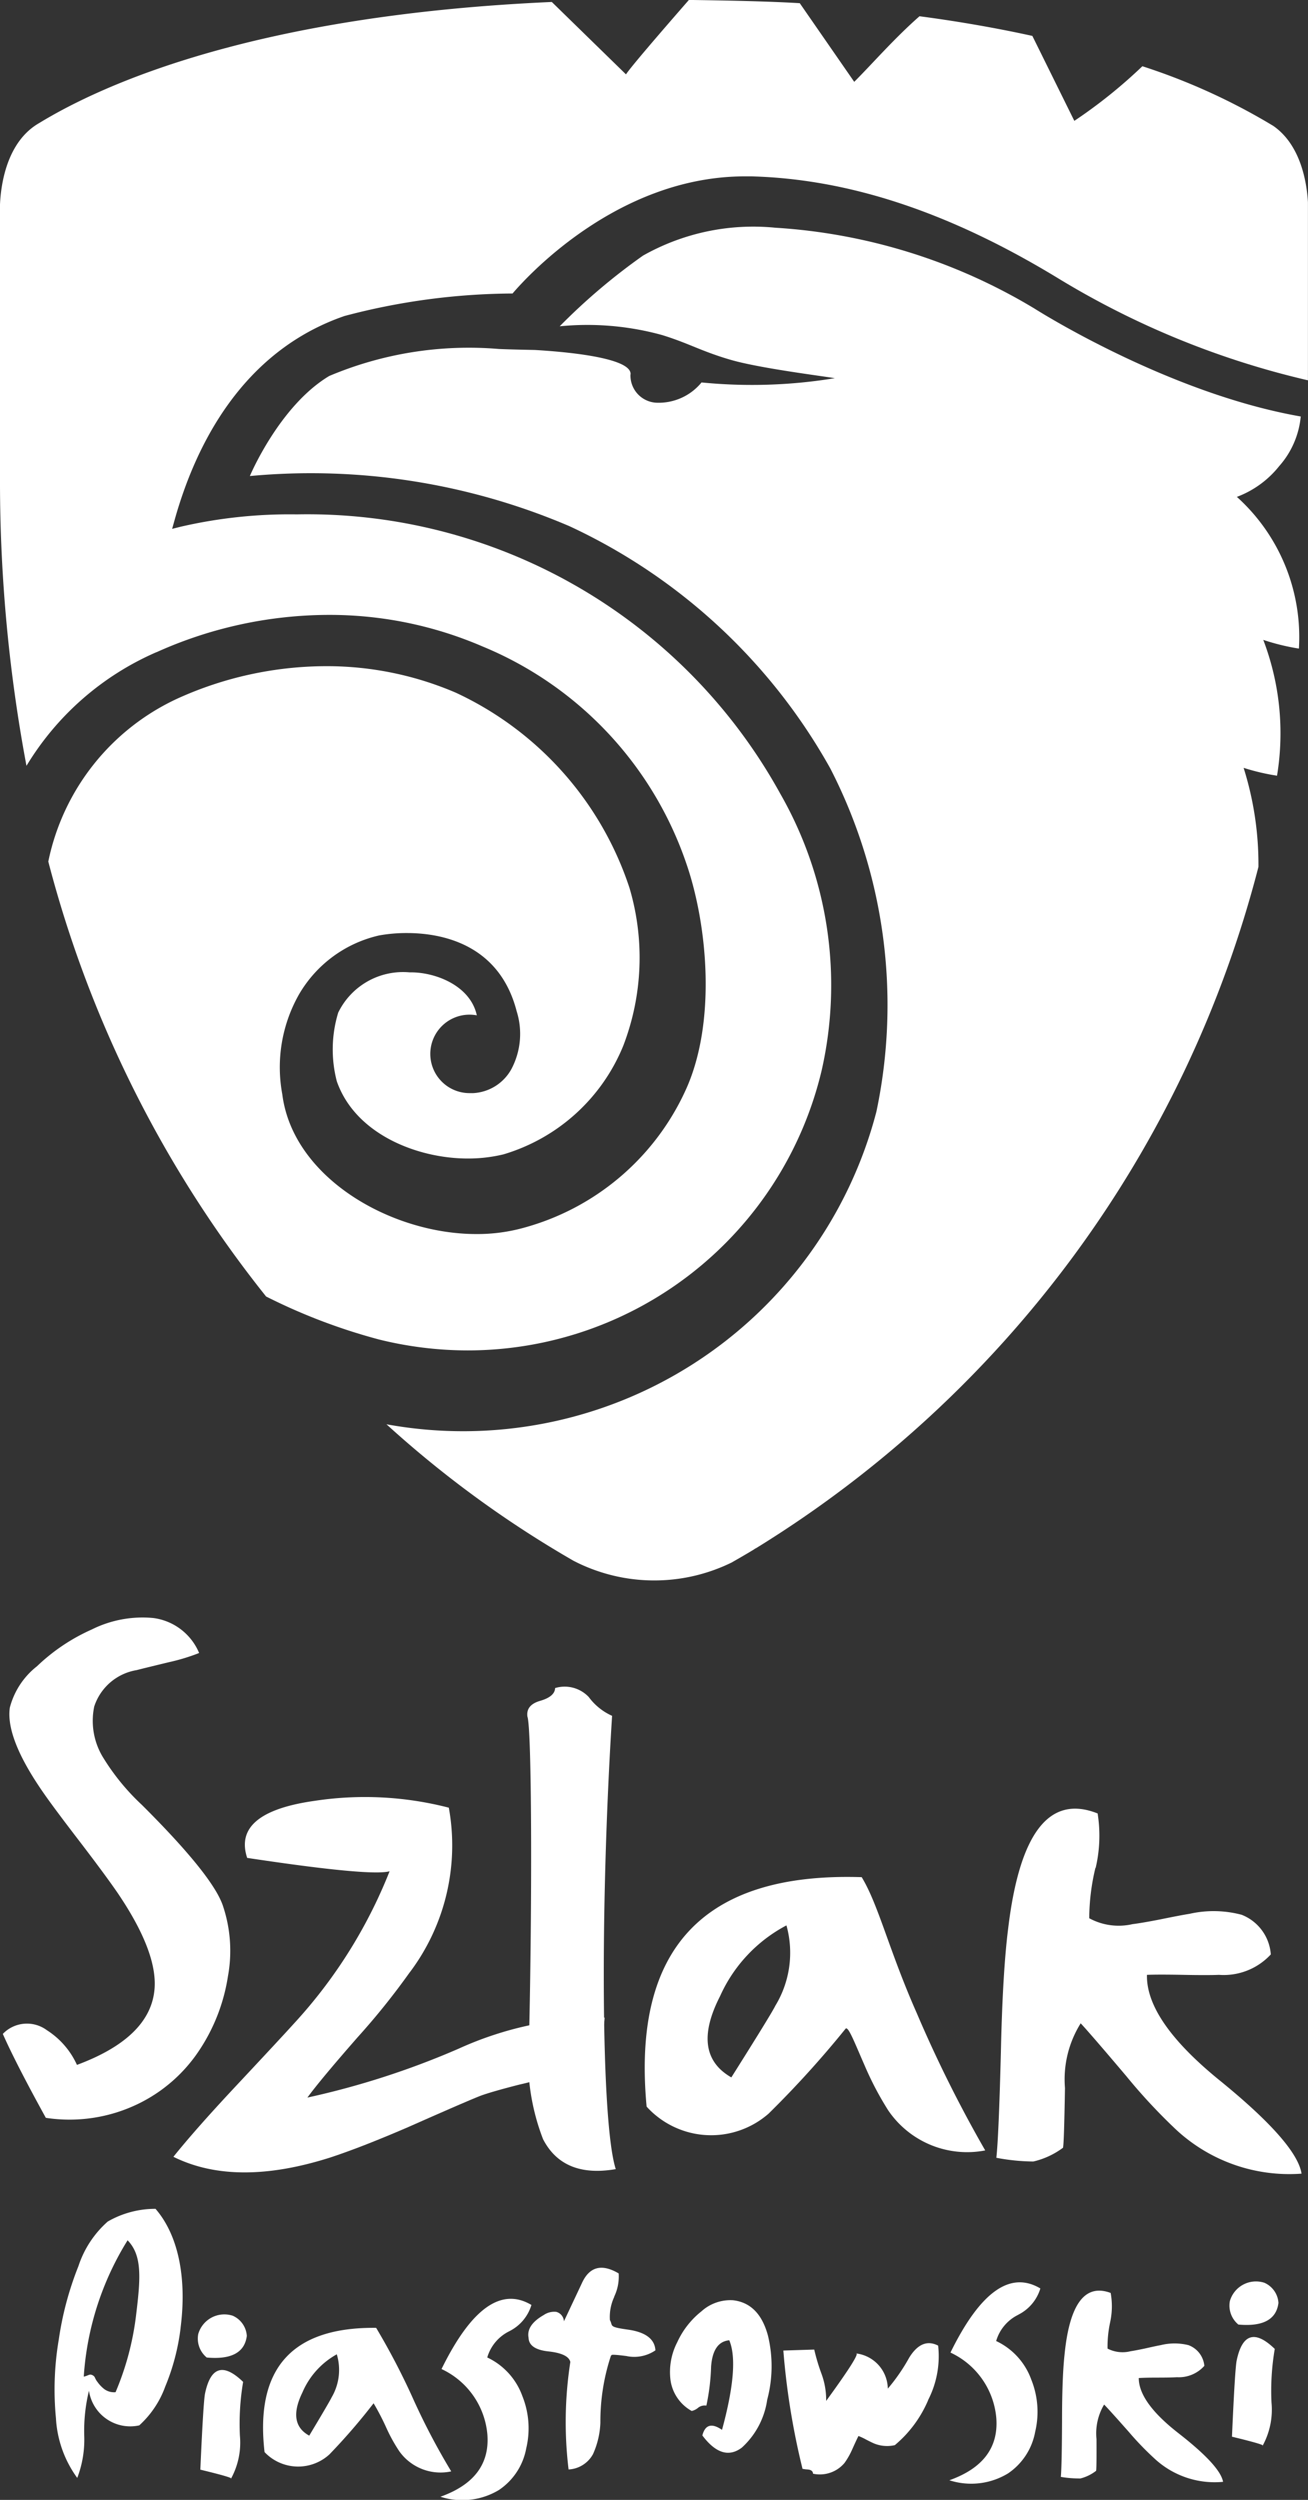 <svg id="Group_81" data-name="Group 81" xmlns="http://www.w3.org/2000/svg" xmlns:xlink="http://www.w3.org/1999/xlink" width="66.543" height="127.118" viewBox="0 0 66.543 127.118">
  <rect x="0" y="0" width="66.543" height="127.118" fill="#333333" stroke="none"/>
  <defs>
    <clipPath id="clip-path">
      <rect id="Rectangle_35" data-name="Rectangle 35" width="66.543" height="127.118" fill="none"/>
    </clipPath>
  </defs>
  <g id="Group_80" data-name="Group 80" clip-path="url(#clip-path)">
    <path id="Path_133" data-name="Path 133" d="M10.7,363.229c.123.057.093.151.233.327a1.727,1.727,0,0,0,.354.372.844.844,0,0,0,.57.154,14.332,14.332,0,0,0,1.045-3.924c.224-1.848.324-3.026-.433-3.8a14.959,14.959,0,0,0-2.23,6.934c.267-.062.283-.156.461-.068m4.465-2.4a11.308,11.308,0,0,1-.783,2.978,4.918,4.918,0,0,1-1.319,1.967,2.123,2.123,0,0,1-2.559-1.762,8.636,8.636,0,0,0-.241,2.266,5.46,5.46,0,0,1-.355,2.168,5.673,5.673,0,0,1-1.084-3.04,15.181,15.181,0,0,1,.145-4,16.359,16.359,0,0,1,1-3.731,5.173,5.173,0,0,1,1.49-2.265,4.833,4.833,0,0,1,2.431-.647c1.144,1.322,1.607,3.472,1.273,6.062" transform="translate(-5.978 -242.44)" fill="#fff"/>
    <path id="Path_134" data-name="Path 134" d="M33.455,380.013a3.809,3.809,0,0,0,.455-2.2,12.768,12.768,0,0,1,.165-2.726q-1.507-1.454-1.937.585-.087.416-.24,3.878,1.768.428,1.557.465m-1.223-6.16a1.248,1.248,0,0,1-.441-1.2,1.382,1.382,0,0,1,1.754-.933,1.205,1.205,0,0,1,.718,1.026q-.162,1.266-2.031,1.1" transform="translate(-21.706 -253.969)" fill="#fff"/>
    <path id="Path_135" data-name="Path 135" d="M45.766,377.367a2.757,2.757,0,0,0,.254-2.175,4.017,4.017,0,0,0-1.753,1.95q-.767,1.576.351,2.186,1.043-1.737,1.147-1.962m4.157.131a34.808,34.808,0,0,0,1.92,3.649,2.576,2.576,0,0,1-2.643-1.025,8.372,8.372,0,0,1-.663-1.2,12.287,12.287,0,0,0-.644-1.239,30.819,30.819,0,0,1-2.247,2.6,2.354,2.354,0,0,1-3.3-.117q-.737-6.387,5.677-6.318a35.7,35.7,0,0,1,1.9,3.649" transform="translate(-28.886 -255.477)" fill="#fff"/>
    <path id="Path_136" data-name="Path 136" d="M74.286,370.825a2.161,2.161,0,0,0-1.127,1.336,3.464,3.464,0,0,1,1.785,1.96,4.389,4.389,0,0,1,.2,2.655,3.26,3.26,0,0,1-1.384,2.12,3.618,3.618,0,0,1-2.983.347q2.552-.908,2.39-3.15a4.056,4.056,0,0,0-2.334-3.343q2.273-4.628,4.574-3.259a2.2,2.2,0,0,1-1.127,1.336" transform="translate(-48.371 -252.285)" fill="#fff"/>
    <path id="Path_137" data-name="Path 137" d="M89.265,365.691a2.409,2.409,0,0,0-.224,1.186c.171.3-.1.343.916.485q1.346.189,1.4,1.054a1.916,1.916,0,0,1-1.483.288c-1-.129-.686-.019-.78-.016a10.634,10.634,0,0,0-.537,3.4,4.262,4.262,0,0,1-.373,1.6,1.5,1.5,0,0,1-1.245.785,19.953,19.953,0,0,1,.089-5.466q-.1-.431-1.136-.539-.97-.111-.989-.694-.121-.642.77-1.153a.947.947,0,0,1,.64-.162.526.526,0,0,1,.389.482l.925-1.965q.575-1.228,1.86-.472a2.348,2.348,0,0,1-.225,1.176" transform="translate(-58.013 -248.902)" fill="#fff"/>
    <path id="Path_138" data-name="Path 138" d="M110.282,376q.9-3.3.37-4.558-.834.077-.925,1.34a10.976,10.976,0,0,1-.24,1.983.539.539,0,0,0-.41.1.758.758,0,0,1-.337.172,2.134,2.134,0,0,1-1.078-1.569,3.3,3.3,0,0,1,.343-1.926,4.267,4.267,0,0,1,1.23-1.571,2.2,2.2,0,0,1,1.605-.565q1.335.15,1.78,1.8a6.625,6.625,0,0,1-.038,3.257,4.067,4.067,0,0,1-1.294,2.44q-.985.737-2.006-.622.216-.824,1-.284" transform="translate(-73.551 -252.44)" fill="#fff"/>
    <path id="Path_139" data-name="Path 139" d="M133.24,379.21a6.08,6.08,0,0,1-1.692,2.281,1.753,1.753,0,0,1-1.061-.087q-.113-.047-.389-.189a3.158,3.158,0,0,0-.4-.189q-.057.1-.33.706a3.809,3.809,0,0,1-.382.667,1.642,1.642,0,0,1-1.6.545q-.005-.161-.2-.206a1.3,1.3,0,0,0-.162-.015l-.172-.025a37.493,37.493,0,0,1-.976-6.017l1.571-.05a9.969,9.969,0,0,0,.372,1.238,3.852,3.852,0,0,1,.235,1.374q1.835-2.518,1.506-2.417a1.831,1.831,0,0,1,1.63,1.793,9.55,9.55,0,0,0,1.089-1.577q.642-1.038,1.472-.611a4.883,4.883,0,0,1-.516,2.778" transform="translate(-86.024 -257.157)" fill="#fff"/>
    <path id="Path_140" data-name="Path 140" d="M156.055,368.184a2.159,2.159,0,0,0-1.128,1.336,3.461,3.461,0,0,1,1.786,1.959,4.386,4.386,0,0,1,.2,2.655,3.258,3.258,0,0,1-1.385,2.12,3.613,3.613,0,0,1-2.982.346q2.551-.908,2.39-3.15a4.053,4.053,0,0,0-2.333-3.343q2.272-4.629,4.573-3.26a2.2,2.2,0,0,1-1.126,1.336" transform="translate(-104.249 -250.48)" fill="#fff"/>
    <path id="Path_141" data-name="Path 141" d="M172.968,369.437a5.856,5.856,0,0,0-.138,1.365,1.667,1.667,0,0,0,1.174.134c.173-.026.424-.074.751-.144q.57-.129.78-.166a2.938,2.938,0,0,1,1.411,0,1.244,1.244,0,0,1,.809,1.053,1.735,1.735,0,0,1-1.393.578q-.3.019-.967.02t-.977.022q0,1.23,2.013,2.8,2.129,1.656,2.276,2.478a4.491,4.491,0,0,1-3.495-1.19,15.093,15.093,0,0,1-1.292-1.34q-.962-1.089-1.264-1.4a2.86,2.86,0,0,0-.388,1.756q.008,1.511-.02,1.613a2.153,2.153,0,0,1-.794.389,5.579,5.579,0,0,1-1-.079q.051-.586.061-2.835,0-2.188.125-3.36.381-3.893,2.349-3.159a3.81,3.81,0,0,1-.023,1.472" transform="translate(-116.485 -251.377)" fill="#fff"/>
    <path id="Path_142" data-name="Path 142" d="M199.213,374.715a3.807,3.807,0,0,0,.454-2.2,12.668,12.668,0,0,1,.166-2.726q-1.508-1.454-1.937.586-.088.416-.24,3.878,1.767.428,1.557.464m-1.223-6.16a1.249,1.249,0,0,1-.441-1.2,1.382,1.382,0,0,1,1.754-.932,1.2,1.2,0,0,1,.718,1.026q-.161,1.265-2.031,1.1" transform="translate(-134.981 -250.348)" fill="#fff"/>
    <path id="Path_143" data-name="Path 143" d="M.448,280.891a1.7,1.7,0,0,1,2.237-.194,4.106,4.106,0,0,1,1.536,1.768q3.723-1.385,3.945-3.835.17-1.88-1.853-4.876-.616-.9-1.886-2.561-1.346-1.751-1.867-2.5-1.983-2.826-1.753-4.4a3.934,3.934,0,0,1,1.382-2.1,9.731,9.731,0,0,1,2.789-1.87,5.784,5.784,0,0,1,3.125-.582,2.938,2.938,0,0,1,2.333,1.779,10.142,10.142,0,0,1-1.551.471q-1.4.338-1.627.4A2.737,2.737,0,0,0,5.1,264.24a3.565,3.565,0,0,0,.463,2.613,11.522,11.522,0,0,0,1.96,2.39q3.566,3.549,4.113,5.1a7.185,7.185,0,0,1,.265,3.622,9.357,9.357,0,0,1-1.441,3.734,7.818,7.818,0,0,1-3.122,2.745,8,8,0,0,1-4.7.713q-1.528-2.773-2.188-4.266" transform="translate(-0.306 -177.466)" fill="#fff"/>
    <path id="Path_144" data-name="Path 144" d="M39.882,297.517a36.5,36.5,0,0,1-2.641,3.291q-1.913,2.183-2.568,3.081a41.571,41.571,0,0,0,7.7-2.489,17.567,17.567,0,0,1,7.421-1.576,3.052,3.052,0,0,1-2.305,2.813,16.938,16.938,0,0,1-2.024.59q-1.4.356-1.986.571-.7.273-3.683,1.594-2.437,1.05-4.007,1.559-4.785,1.51-7.932-.051,1.106-1.377,3.039-3.447,2.477-2.644,3.115-3.352a24.971,24.971,0,0,0,4.946-7.982q.786.808-7.347-.418-.764-2.307,3.423-2.9a17.057,17.057,0,0,1,6.835.347,10.732,10.732,0,0,1-1.983,8.369" transform="translate(-19.035 -197.228)" fill="#fff"/>
    <path id="Path_145" data-name="Path 145" d="M89.23,295.419q-2.671.463-3.7-1.518a11.255,11.255,0,0,1-.716-5.059c.167-7.111.14-15.827-.081-16.431q-.081-.588.637-.8.757-.217.771-.653a1.684,1.684,0,0,1,1.713.457,2.985,2.985,0,0,0,1.186.955c-.62,9.835-.557,20.758.188,23.052" transform="translate(-57.901 -185.121)" fill="#fff"/>
    <path id="Path_146" data-name="Path 146" d="M110.231,307.985a5.191,5.191,0,0,0,.565-4.085,7.564,7.564,0,0,0-3.378,3.6q-1.507,2.938.574,4.13,2.035-3.227,2.24-3.647m7.208.413a65.677,65.677,0,0,0,3.468,6.947,4.852,4.852,0,0,1-4.935-2.037,15.926,15.926,0,0,1-1.2-2.284c-.5-1.133-.834-2.026-.971-1.866a51.2,51.2,0,0,1-3.912,4.314,4.435,4.435,0,0,1-6.208-.354q-1.129-12.056,10.942-11.668c.862,1.421,1.392,3.737,2.816,6.947" transform="translate(-70.786 -205.995)" fill="#fff"/>
    <path id="Path_147" data-name="Path 147" d="M165.116,293.457a11.124,11.124,0,0,0-.315,2.565,3.138,3.138,0,0,0,2.2.3q.493-.062,1.421-.243,1.079-.22,1.477-.281a5.544,5.544,0,0,1,2.657.048,2.346,2.346,0,0,1,1.482,2.015A3.263,3.263,0,0,1,171.4,298.9q-.569.025-1.822,0t-1.841,0q-.052,2.315,3.679,5.351,3.942,3.2,4.186,4.758a8.462,8.462,0,0,1-6.533-2.381,28.684,28.684,0,0,1-2.38-2.575q-1.767-2.088-2.323-2.689a5.376,5.376,0,0,0-.8,3.291q-.047,2.847-.1,3.037a4.071,4.071,0,0,1-1.511.7,10.514,10.514,0,0,1-1.88-.19q.122-1.1.23-5.334.09-4.118.371-6.322.874-7.314,4.551-5.853a7.189,7.189,0,0,1-.1,2.771" transform="translate(-109.387 -198.48)" fill="#fff"/>
    <path id="Path_148" data-name="Path 148" d="M90.353,50.173A4.977,4.977,0,0,0,92.5,48.614a4.432,4.432,0,0,0,1.1-2.528C86.791,44.9,80.056,40.6,80.056,40.6a29.006,29.006,0,0,0-13.192-4.113,11.406,11.406,0,0,0-6.726,1.419A31.142,31.142,0,0,0,55.9,41.5a14.3,14.3,0,0,1,5.213.446c1.36.418,2.057.855,3.558,1.279,1.413.4,4.376.778,5.227.913a26.014,26.014,0,0,1-6.782.217A2.819,2.819,0,0,1,60.8,45.385,1.387,1.387,0,0,1,59.5,43.957a.175.175,0,0,0,.007-.021c.032-.892-3.672-1.16-4.866-1.232,0,0-1.422-.028-1.84-.051a18.267,18.267,0,0,0-8.625,1.373c-2.54,1.519-4.039,5.089-4.039,5.089A33.451,33.451,0,0,1,56.4,51.666a29.338,29.338,0,0,1,13.27,12.323,26.307,26.307,0,0,1,2.343,17.443,21.728,21.728,0,0,1-24.926,15.9,54.585,54.585,0,0,0,9.52,6.943,8.944,8.944,0,0,0,8.04.086c.352-.2.723-.415,1.11-.648l.106-.071v.007A57.551,57.551,0,0,0,91.448,68.989a16.327,16.327,0,0,0-.755-5.037,11.151,11.151,0,0,0,1.7.4v0a13.3,13.3,0,0,0-.7-6.907,11.085,11.085,0,0,0,1.813.443,9.59,9.59,0,0,0-3.157-7.715" transform="translate(-27.426 -24.908)" fill="#fff"/>
    <path id="Path_149" data-name="Path 149" d="M7.957,33.167a21.422,21.422,0,0,1,8.732-1.9,19.639,19.639,0,0,1,7.848,1.6,18.339,18.339,0,0,1,10.39,11.073c1.08,3.149,1.523,8.1-.058,11.52a12.727,12.727,0,0,1-8.218,6.97,8.839,8.839,0,0,1-2.418.321c-4.334,0-9.335-2.856-9.872-7.108a7.515,7.515,0,0,1,.833-5.047,6.339,6.339,0,0,1,4.092-3.029,7.854,7.854,0,0,1,1.415-.122c1.7,0,4.694.517,5.585,3.981a3.827,3.827,0,0,1-.267,2.933,2.362,2.362,0,0,1-1.942,1.226c-.06,0-.111,0-.151,0l-.04,0a1.995,1.995,0,1,1,.372-3.955c-.327-1.507-2.089-2.186-3.343-2.186h-.079a3.668,3.668,0,0,0-3.63,2.048,6.424,6.424,0,0,0-.07,3.494c.946,2.7,4.115,3.924,6.66,3.924a7.629,7.629,0,0,0,1.816-.211,9.5,9.5,0,0,0,6.1-5.533,12.48,12.48,0,0,0,.311-8.02A16.711,16.711,0,0,0,23.2,35.228a16.613,16.613,0,0,0-6.639-1.353A18.353,18.353,0,0,0,9.076,35.5a11.724,11.724,0,0,0-6.619,8.31,59.372,59.372,0,0,0,11.08,22.116,29.621,29.621,0,0,0,5.739,2.185,18.807,18.807,0,0,0,4.526.557,18.511,18.511,0,0,0,18-14.243A19.59,19.59,0,0,0,39.7,40.368,27.468,27.468,0,0,0,15.123,26.156h-.047a24.65,24.65,0,0,0-5.87.624l-.449.112.125-.446c1.044-3.736,3.392-8.569,8.648-10.379a33.965,33.965,0,0,1,8.546-1.143c.673-.792,5.321-5.956,11.819-5.956q.166,0,.333,0c4.985.134,10.089,1.829,15.6,5.181a43.168,43.168,0,0,0,12.712,5.19V10.283c-.056-.972-.353-2.935-1.8-3.906l-.008,0c-.033-.022-.067-.042-.1-.062a31.8,31.8,0,0,0-6.515-2.947,25.521,25.521,0,0,1-3.462,2.778L52.52,1.826c-1.723-.378-3.631-.72-5.741-1C45.5,1.948,44.408,3.212,43.458,4.162l-2.771-4c-1.646-.1-3.8-.138-5.64-.165-1.455,1.666-3.007,3.469-3.2,3.786L28.072.1C13.072.768,5.3,4.242,2,6.254l0,0C.322,7.209.041,9.435,0,10.4V24.642a78.342,78.342,0,0,0,1.347,14.3,14.44,14.44,0,0,1,6.611-5.779" fill="#fff"/>
  </g>
</svg>
